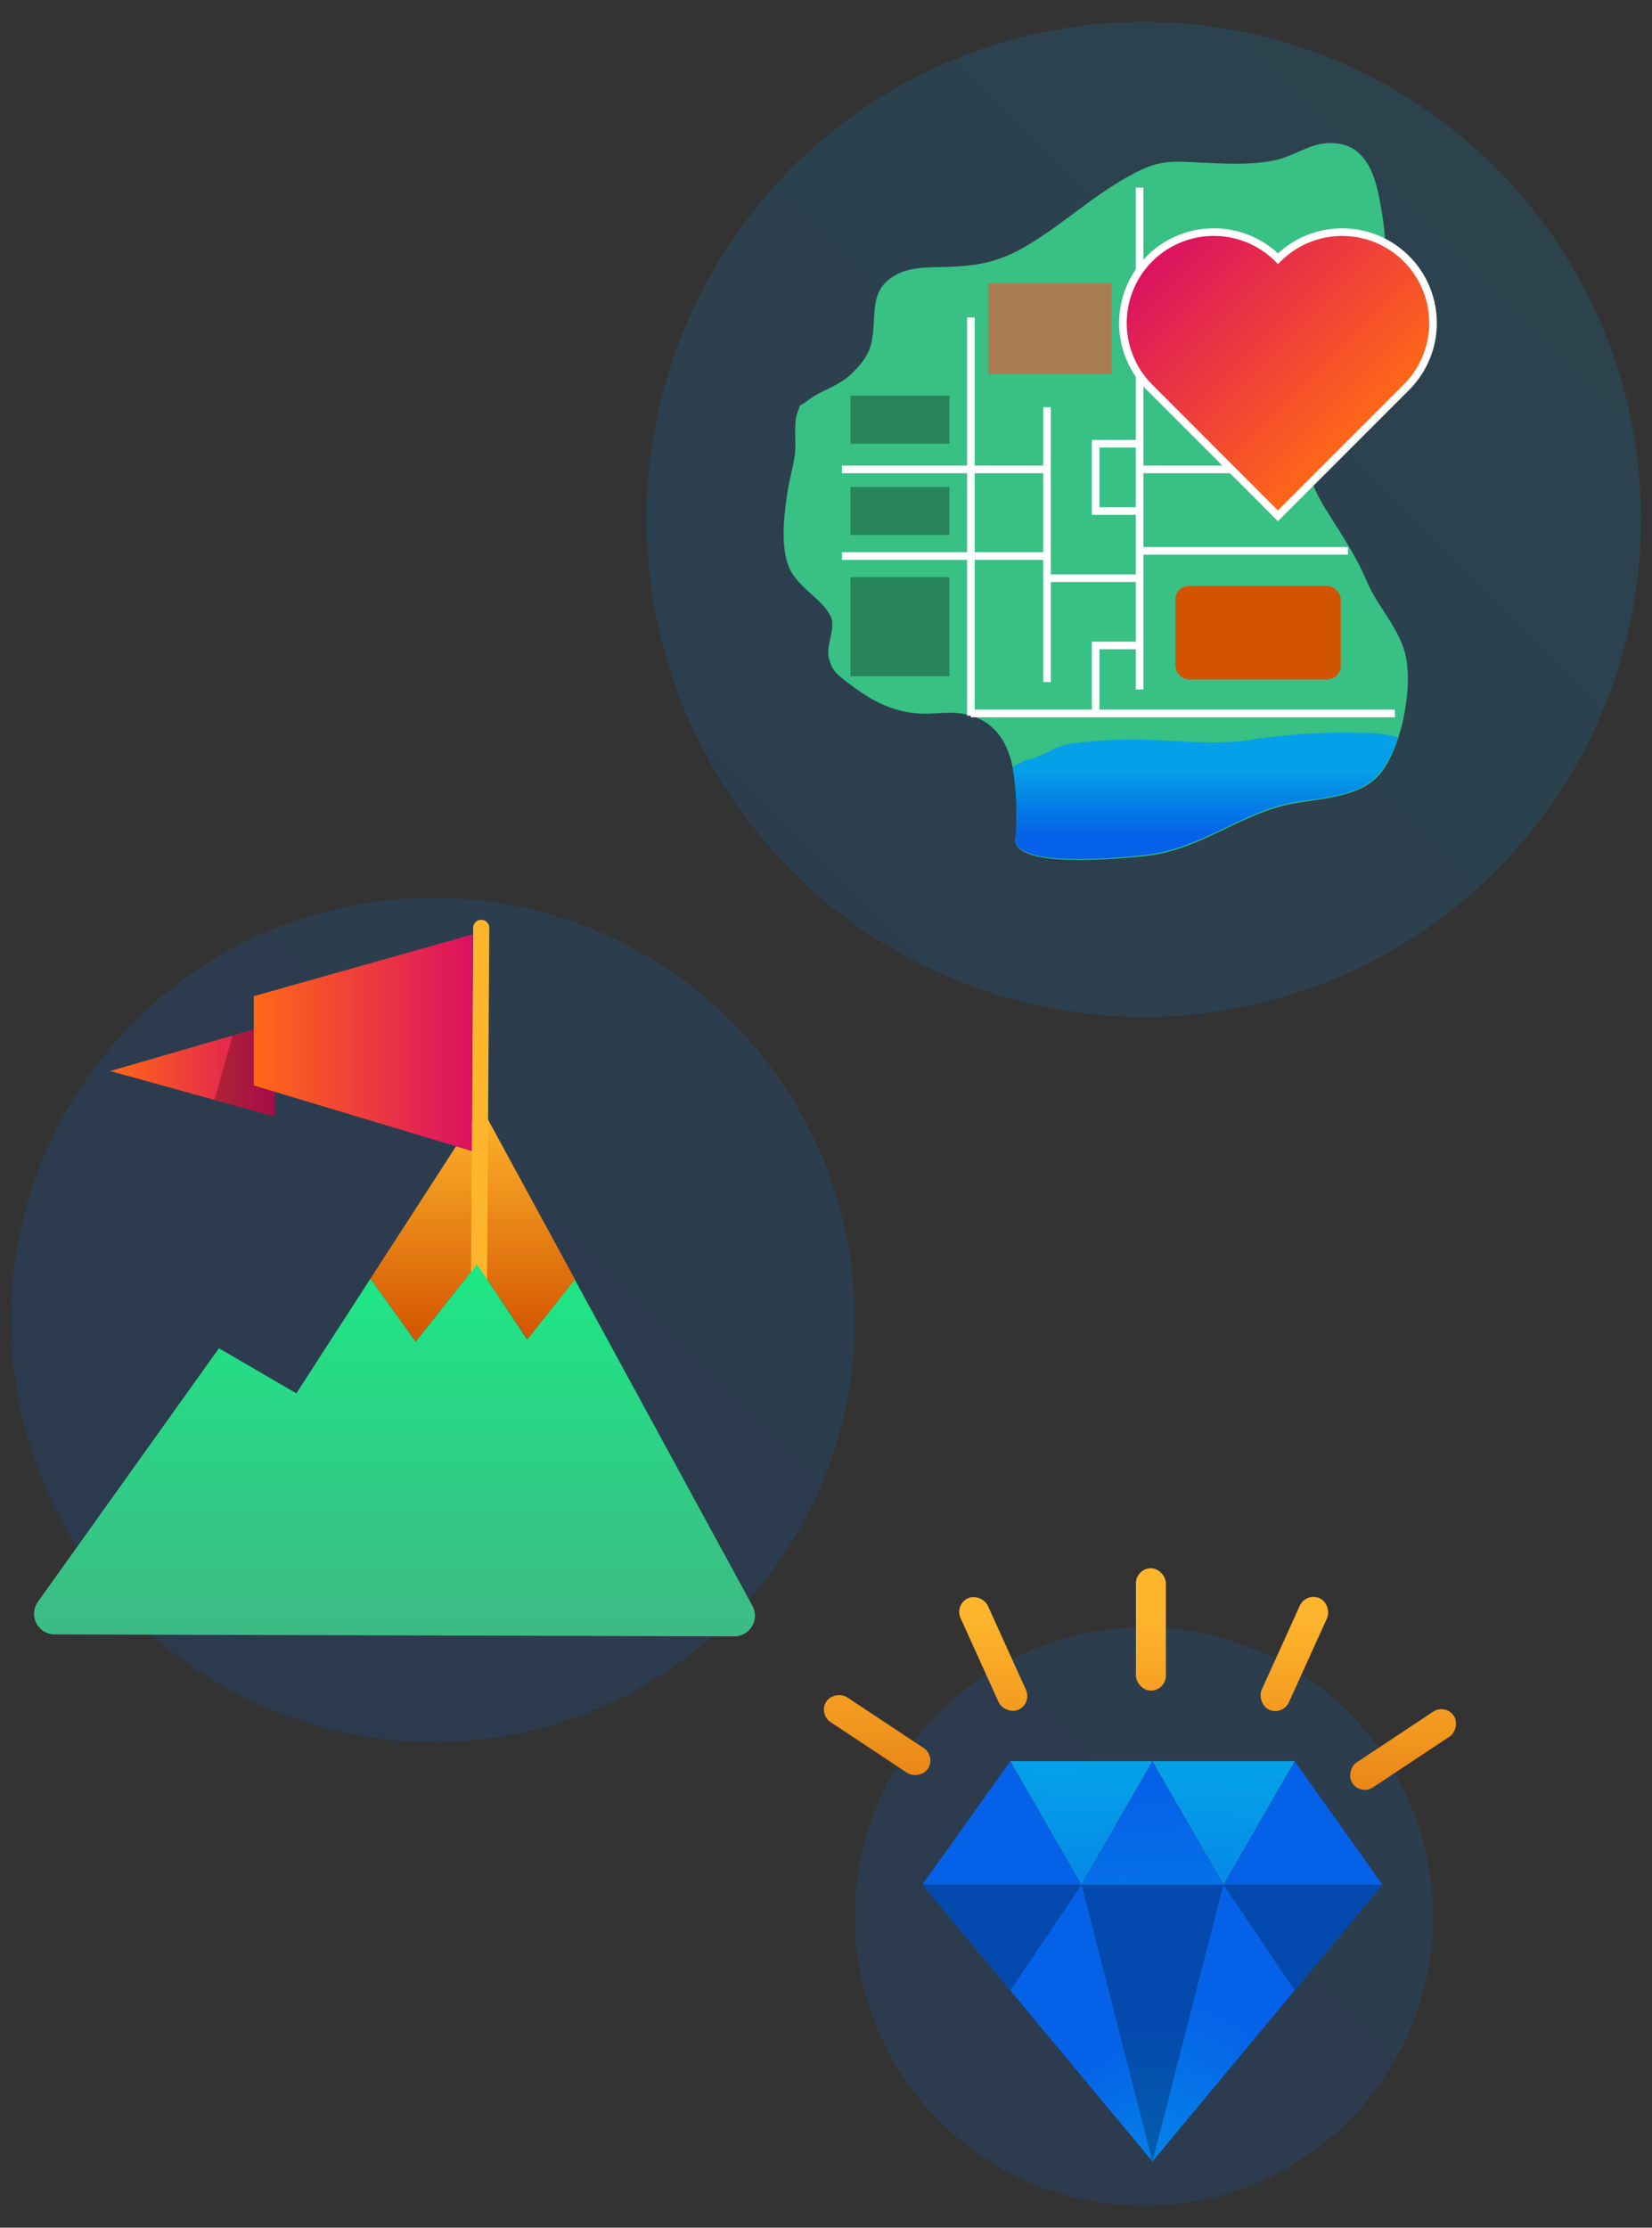 <svg id="Layer_1" data-name="Layer 1" xmlns="http://www.w3.org/2000/svg" xmlns:xlink="http://www.w3.org/1999/xlink" viewBox="0 0 230 310"><rect x="0" y="0" width="230" height="310" fill="#333333" stroke="none"/><defs><style>.cls-1,.cls-2,.cls-3{opacity:0.15;}.cls-1{fill:url(#linear-gradient);}.cls-2{fill:url(#linear-gradient-2);}.cls-3{fill:url(#linear-gradient-3);}.cls-4{fill:#38c085;}.cls-5{fill:none;}.cls-10,.cls-5{stroke:#fff;stroke-miterlimit:10;stroke-width:1.06px;}.cls-6{fill:url(#linear-gradient-4);}.cls-7{fill:url(#linear-gradient-5);}.cls-8{fill:#28845a;}.cls-9{fill:#a97c50;}.cls-10{fill:url(#linear-gradient-6);}.cls-11{fill:url(#linear-gradient-7);}.cls-12{fill:url(#linear-gradient-8);}.cls-13{fill:url(#linear-gradient-9);}.cls-14{fill:url(#linear-gradient-10);}.cls-15{fill:url(#linear-gradient-11);}.cls-16{fill:url(#linear-gradient-12);}.cls-17{fill:url(#linear-gradient-13);}.cls-18{fill:url(#linear-gradient-14);}.cls-19{opacity:0.25;}.cls-20{fill:url(#linear-gradient-15);}.cls-21{fill:url(#linear-gradient-16);}.cls-22{fill:url(#linear-gradient-17);}.cls-23{fill:url(#linear-gradient-18);}.cls-24{fill:url(#linear-gradient-19);}.cls-25{fill:url(#linear-gradient-20);}.cls-26{fill:url(#linear-gradient-21);}.cls-27{fill:#ffb62d;}.cls-28{fill:url(#linear-gradient-22);}.cls-29{fill:url(#linear-gradient-23);}.cls-30{fill:url(#linear-gradient-24);}</style><linearGradient id="linear-gradient" x1="16.17" y1="17.69" x2="221.17" y2="222.69" gradientTransform="matrix(-1, 0, 0, 1, 230, 0)" gradientUnits="userSpaceOnUse"><stop offset="0" stop-color="#05a1e8"/><stop offset="1" stop-color="#0562e8"/></linearGradient><linearGradient id="linear-gradient-2" x1="9.97" y1="23.9" x2="214.97" y2="228.9" xlink:href="#linear-gradient"/><linearGradient id="linear-gradient-3" x1="-81.04" y1="114.91" x2="123.96" y2="319.91" xlink:href="#linear-gradient"/><linearGradient id="linear-gradient-4" x1="167.82" y1="107.16" x2="167.82" y2="116.14" gradientTransform="matrix(1, 0, 0, 1, 0, 0)" xlink:href="#linear-gradient"/><linearGradient id="linear-gradient-5" x1="175.15" y1="106.76" x2="175.15" y2="177.86" gradientUnits="userSpaceOnUse"><stop offset="0" stop-color="#d35400"/><stop offset="1" stop-color="#ffb62d"/></linearGradient><linearGradient id="linear-gradient-6" x1="-448.99" y1="-144.54" x2="-411.07" y2="-144.54" gradientTransform="translate(379.8 451.25) rotate(45)" gradientUnits="userSpaceOnUse"><stop offset="0" stop-color="#db1162"/><stop offset="1" stop-color="#ff6817"/></linearGradient><linearGradient id="linear-gradient-7" x1="139.49" y1="301.5" x2="139.49" y2="264.53" gradientTransform="matrix(1, 0, 0, 1, 0, 0)" xlink:href="#linear-gradient"/><linearGradient id="linear-gradient-8" x1="150.54" y1="245.87" x2="149.33" y2="288.25" gradientTransform="matrix(1, 0, 0, 1, 0, 0)" xlink:href="#linear-gradient"/><linearGradient id="linear-gradient-9" x1="167.42" y1="315.72" x2="152.37" y2="286.91" gradientTransform="matrix(1, 0, 0, 1, 0, 0)" xlink:href="#linear-gradient"/><linearGradient id="linear-gradient-10" x1="181.41" y1="301.5" x2="181.41" y2="264.53" gradientTransform="matrix(1, 0, 0, 1, 0, 0)" xlink:href="#linear-gradient"/><linearGradient id="linear-gradient-11" x1="162.28" y1="305.12" x2="159.91" y2="249.64" gradientTransform="matrix(1, 0, 0, 1, 0, 0)" xlink:href="#linear-gradient"/><linearGradient id="linear-gradient-12" x1="170.31" y1="246.43" x2="169.1" y2="288.81" gradientTransform="matrix(1, 0, 0, 1, 0, 0)" xlink:href="#linear-gradient"/><linearGradient id="linear-gradient-13" x1="160.44" y1="264.6" x2="160.07" y2="335.98" gradientTransform="matrix(1, 0, 0, 1, 0, 0)" xlink:href="#linear-gradient"/><linearGradient id="linear-gradient-14" x1="162.4" y1="326.93" x2="161.02" y2="281.15" gradientTransform="matrix(1, 0, 0, 1, 0, 0)" xlink:href="#linear-gradient"/><linearGradient id="linear-gradient-15" x1="151.28" y1="318.81" x2="171.54" y2="280.8" gradientTransform="matrix(1, 0, 0, 1, 0, 0)" xlink:href="#linear-gradient"/><linearGradient id="linear-gradient-16" x1="160.23" y1="272.36" x2="160.23" y2="224.72" xlink:href="#linear-gradient-5"/><linearGradient id="linear-gradient-17" x1="138.29" y1="272.36" x2="138.29" y2="224.71" gradientTransform="translate(107.39 -36.57) rotate(24.39)" xlink:href="#linear-gradient-5"/><linearGradient id="linear-gradient-18" x1="123.23" y1="272.36" x2="123.23" y2="224.72" gradientTransform="translate(256.53 5.39) rotate(56.38)" xlink:href="#linear-gradient-5"/><linearGradient id="linear-gradient-19" x1="180.21" y1="272.36" x2="180.21" y2="224.71" gradientTransform="translate(439.37 365.35) rotate(155.61)" xlink:href="#linear-gradient-5"/><linearGradient id="linear-gradient-20" x1="195.27" y1="272.36" x2="195.27" y2="224.72" gradientTransform="translate(504.92 213.44) rotate(123.62)" xlink:href="#linear-gradient-5"/><linearGradient id="linear-gradient-21" x1="65.82" y1="186.71" x2="65.82" y2="154.08" xlink:href="#linear-gradient-5"/><linearGradient id="linear-gradient-22" x1="-517.97" y1="148.89" x2="-495.05" y2="148.89" gradientTransform="matrix(-1, 0, 0, 1, -479.71, 0)" xlink:href="#linear-gradient-6"/><linearGradient id="linear-gradient-23" x1="-545.53" y1="145.1" x2="-515.05" y2="145.1" gradientTransform="matrix(-1, 0, 0, 1, -479.71, 0)" xlink:href="#linear-gradient-6"/><linearGradient id="linear-gradient-24" x1="54.94" y1="227.71" x2="54.94" y2="175.93" gradientUnits="userSpaceOnUse"><stop offset="0" stop-color="#3dba85"/><stop offset="1" stop-color="#1de885"/></linearGradient></defs><circle class="cls-1" cx="159.25" cy="72.27" r="69.23"/><circle class="cls-2" cx="60.26" cy="183.67" r="58.74"/><circle class="cls-3" cx="159.25" cy="266.71" r="40.25"/><path class="cls-4" d="M141.47,116.18c.14-6.43.48-15.55-7.51-16.87-1.84-.3-3.83.06-5.69,0-4-.19-7-1.81-10.22-4.3-1.65-1.27-2.19-1.69-2.64-3.4s.88-4,.34-5.57c-.87-2.44-4.69-4.25-5.85-7-1.27-3-.76-7.15-.3-10.3.27-1.86.82-3.67,1.07-5.54.2-1.46-.19-4.29.31-5.65.64-1.74.1-.75,1.45-1.79,2.19-1.68,4.67-2,6.74-4.39A8.69,8.69,0,0,0,121,48.75c1.46-4-.54-8,3.54-10.39,1.84-1.09,4.11-1.15,6.17-1.19,4.95-.09,8.15-.49,12.54-3.15,5.37-3.25,10-7.75,15.71-10.42,2.73-1.27,4.51-1.16,7.63-1,3.73.15,7.38.46,11.08-.34,2.22-.49,4.5-2.07,6.69-2.3,5.06-.54,6.82,3.25,7.65,7.51.76,3.83,1.3,7.7.31,11.55-1.19,4.66-4.52,7.7-7.47,11.26-5.12,6.21-4.39,13.93-.34,20.48,2.15,3.48,4.16,6.31,5.79,10.15,1.45,3.4,4.27,6.28,5.27,9.81,1.29,4.54-.38,13.46-3.55,17.1s-9.58,3.2-14,4.47c-6.36,1.83-11.49,6-18.25,6.79C157,119.38,139.79,121.28,141.47,116.18Z"/><line class="cls-5" x1="135.17" y1="44.18" x2="135.17" y2="99.59"/><line class="cls-5" x1="158.66" y1="26.1" x2="158.66" y2="95.95"/><line class="cls-5" x1="135.17" y1="99.28" x2="194.21" y2="99.28"/><polyline class="cls-5" points="158.66 61.75 152.54 61.75 152.54 71.11 158.66 71.11"/><line class="cls-5" x1="145.77" y1="80.46" x2="158.66" y2="80.46"/><polyline class="cls-5" points="158.66 89.82 152.54 89.82 152.54 99.28"/><line class="cls-5" x1="145.77" y1="56.66" x2="145.77" y2="94.91"/><line class="cls-5" x1="117.22" y1="77.38" x2="145.77" y2="77.38"/><line class="cls-5" x1="117.22" y1="65.32" x2="145.77" y2="65.32"/><path class="cls-6" d="M194.64,102.58a15.19,15.19,0,0,1-2.64,5.09c-3.25,3.76-9.58,3.21-14,4.48-6.36,1.84-11.49,6-18.26,6.79-2.79.33-20,2.23-18.28-2.87a43,43,0,0,0-.48-9.36c.73-.4,1.44-.77,2-1,2-.25,3.79-1.85,5.86-2.18a56.68,56.68,0,0,1,7.59-.6c5.78-.16,11.72.87,17.46.06a83,83,0,0,1,15.67-1A17.87,17.87,0,0,1,194.64,102.58Z"/><rect class="cls-7" x="163.65" y="81.54" width="23.01" height="13.01" rx="1.87"/><rect class="cls-8" x="118.4" y="55.06" width="13.79" height="6.69"/><rect class="cls-8" x="118.4" y="67.76" width="13.79" height="6.69"/><rect class="cls-8" x="118.4" y="80.31" width="13.79" height="13.79"/><line class="cls-5" x1="159.07" y1="65.32" x2="178.51" y2="65.32"/><line class="cls-5" x1="159.07" y1="76.66" x2="187.66" y2="76.66"/><rect class="cls-9" x="137.59" y="39.4" width="17.19" height="12.65"/><path class="cls-10" d="M195.8,53.9,177.92,71.78,160.05,53.9A12.64,12.64,0,0,1,177.93,36,12.64,12.64,0,0,1,195.8,53.9Z"/><polygon class="cls-11" points="140.66 245.07 128.42 262.27 150.56 262.27 140.66 245.07"/><polygon class="cls-12" points="160.45 245.07 140.66 245.07 150.56 262.27 160.45 245.07"/><polygon class="cls-13" points="128.42 262.27 160.45 300.79 150.56 262.27 128.42 262.27"/><polygon class="cls-14" points="192.48 262.27 180.24 245.07 180.24 245.07 170.35 262.27 192.48 262.27"/><polygon class="cls-15" points="160.45 245.07 160.45 245.07 150.56 262.27 160.45 262.27 170.35 262.27 160.45 245.07"/><polygon class="cls-16" points="180.24 245.07 160.45 245.07 170.35 262.27 180.24 245.07"/><polygon class="cls-17" points="160.45 262.27 150.56 262.27 160.45 300.79 160.45 300.79 170.35 262.27 160.45 262.27"/><polygon class="cls-18" points="160.45 262.27 150.56 262.27 160.45 300.79 160.45 300.79 170.35 262.27 160.45 262.27"/><polygon class="cls-19" points="160.45 262.27 150.56 262.27 160.45 300.79 160.45 300.79 170.35 262.27 160.45 262.27"/><polygon class="cls-20" points="170.35 262.27 160.45 300.79 192.48 262.27 170.35 262.27"/><rect class="cls-21" x="158.15" y="218.23" width="4.17" height="17.03" rx="2.09"/><rect class="cls-22" x="136.2" y="221.64" width="4.17" height="17.03" rx="2.09" transform="translate(-82.7 77.65) rotate(-24.39)"/><rect class="cls-23" x="121.15" y="233.51" width="4.17" height="17.03" rx="2.09" transform="matrix(0.55, -0.83, 0.83, 0.55, -146.54, 210.62)"/><rect class="cls-24" x="178.12" y="221.64" width="4.17" height="17.03" rx="2.09" transform="translate(249.29 514.19) rotate(-155.61)"/><rect class="cls-25" x="193.18" y="233.51" width="4.17" height="17.03" rx="2.09" transform="matrix(-0.55, -0.83, 0.83, -0.55, 101.86, 538.64)"/><polygon class="cls-19" points="170.35 262.27 180.24 276.99 192.48 262.27 170.35 262.27"/><polygon class="cls-19" points="150.56 262.27 140.67 276.99 128.42 262.27 150.56 262.27"/><polygon class="cls-26" points="80.07 178.07 73.45 186.41 66.41 175.93 57.87 186.71 51.57 177.94 67.01 154.08 80.07 178.07"/><path class="cls-27" d="M67.79,182.11H65.55l.33-53A1.13,1.13,0,0,1,67,128h0a1.12,1.12,0,0,1,1.12,1.12Z"/><polygon class="cls-28" points="38.27 155.39 38.27 142.39 15.35 149.04 38.27 155.39"/><polygon class="cls-19" points="32.4 144.09 29.84 153.05 38.27 155.39 38.27 142.39 32.4 144.09"/><polygon class="cls-29" points="65.82 130.02 35.34 138.62 35.34 151.05 65.69 160.18 65.82 130.02"/><path class="cls-30" d="M102.27,227.71,7.6,227.44a2.87,2.87,0,0,1-2.33-4.53l25.21-35.29,10.78,6.27,10.31-15.95,6.3,8.77,8.54-10.78,7,10.48,6.62-8.34,24.73,45.4A2.87,2.87,0,0,1,102.27,227.71Z"/></svg>